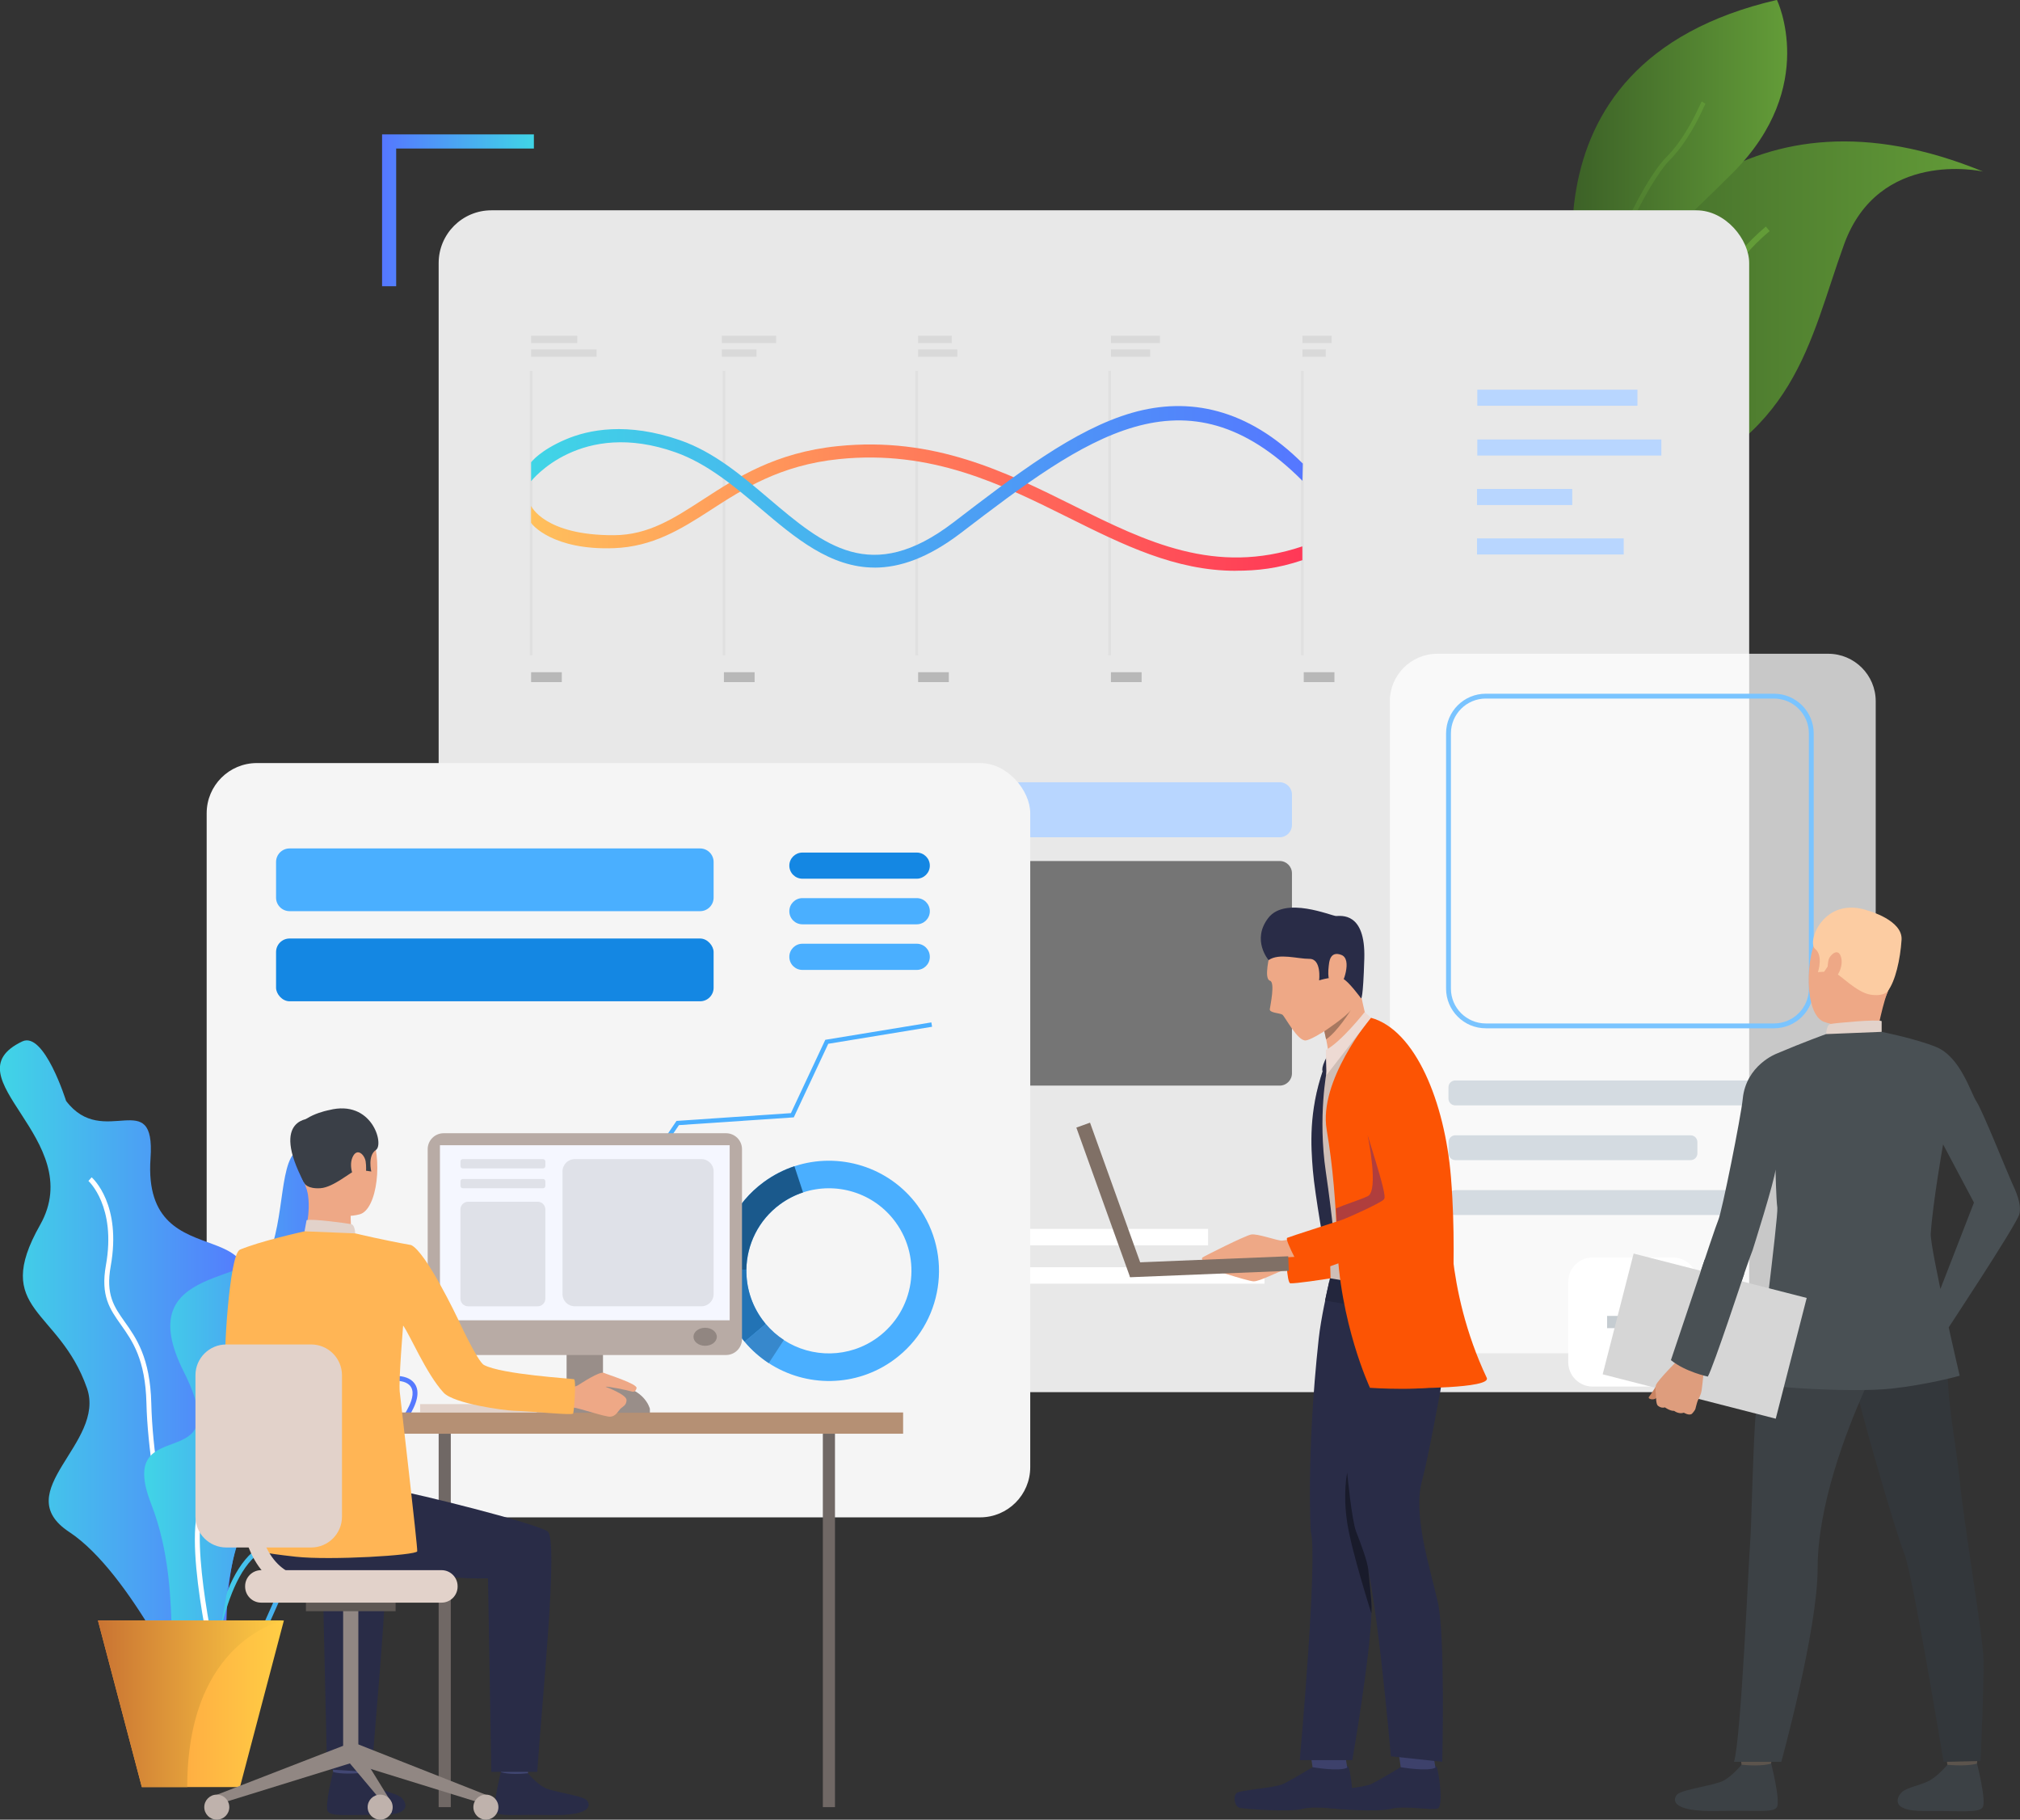 <svg xmlns="http://www.w3.org/2000/svg" xmlns:xlink="http://www.w3.org/1999/xlink" viewBox="0 0 421.26 379.4"><rect x="0" y="0" width="421.26" height="379.4" fill="#333333" stroke="none"/><defs><style>      .cls-1 {        fill: #e8e8e8;      }      .cls-1, .cls-2, .cls-3 {        mix-blend-mode: hard-light;      }      .cls-4 {        fill: #e0e0e0;      }      .cls-5 {        fill: #a77860;      }      .cls-6 {        fill: #d6d6d6;      }      .cls-7 {        fill: #5e5854;      }      .cls-8 {        fill: #c98462;      }      .cls-9 {        fill: #fccca2;      }      .cls-10 {        fill: #dfe1e8;      }      .cls-11 {        fill: #191b2b;      }      .cls-12 {        fill: url(#linear-gradient-8);      }      .cls-13 {        fill: url(#linear-gradient-7);      }      .cls-14 {        fill: url(#linear-gradient-5);      }      .cls-15 {        fill: url(#linear-gradient-6);      }      .cls-16 {        fill: url(#linear-gradient-9);      }      .cls-17 {        fill: url(#linear-gradient-4);      }      .cls-18 {        fill: url(#linear-gradient-3);      }      .cls-19 {        fill: url(#linear-gradient-2);      }      .cls-20 {        fill: #807066;      }      .cls-21 {        fill: #3c4145;      }      .cls-22 {        fill: #d9d9d9;      }      .cls-23 {        fill: #23263d;      }      .cls-24 {        fill: #b59074;      }      .cls-25 {        fill: #ccbdb7;      }      .cls-26 {        fill: #5c544d;      }      .cls-27 {        fill: url(#linear-gradient);      }      .cls-28 {        fill: #495054;      }      .cls-29 {        opacity: .73;      }      .cls-29, .cls-30 {        fill: #fff;      }      .cls-31 {        fill: #2273b5;      }      .cls-32 {        fill: #cfbeb6;      }      .cls-33 {        isolation: isolate;      }      .cls-34 {        fill: #fc5404;      }      .cls-35 {        fill: #1487e3;      }      .cls-36 {        fill: #292c47;      }      .cls-37 {        fill: #323657;      }      .cls-38 {        fill: #3d416b;      }      .cls-39 {        fill: #1a598c;      }      .cls-40 {        fill: #282b45;      }      .cls-41 {        fill: #b03e3d;      }      .cls-42 {        fill: #998e89;      }      .cls-2 {        fill: #f5f5f5;      }      .cls-43 {        fill: #33373b;      }      .cls-44 {        fill: #4aafff;      }      .cls-45 {        fill: url(#linear-gradient-10);      }      .cls-46 {        fill: url(#linear-gradient-11);      }      .cls-47 {        fill: url(#linear-gradient-12);      }      .cls-48 {        fill: url(#linear-gradient-13);      }      .cls-49 {        fill: url(#linear-gradient-14);      }      .cls-50 {        fill: url(#linear-gradient-15);      }      .cls-51 {        fill: url(#linear-gradient-16);      }      .cls-52 {        fill: #de9d7d;      }      .cls-53 {        fill: #e2d2ca;      }      .cls-54 {        fill: #b8b8b8;      }      .cls-55 {        fill: #3788cc;      }      .cls-56 {        fill: #ffb555;      }      .cls-3 {        fill: #757575;      }      .cls-57 {        fill: #918783;      }      .cls-58 {        fill: #918681;      }      .cls-59 {        fill: #7ac4ff;      }      .cls-60 {        fill: #c5ccd1;      }      .cls-61 {        fill: #d4dbe1;      }      .cls-62 {        fill: #424773;      }      .cls-63 {        fill: #bfb2ac;      }      .cls-64 {        fill: #3a3f47;      }      .cls-65 {        fill: #eea886;      }      .cls-66 {        fill: #b8d6ff;      }      .cls-67 {        fill: #eddad3;      }      .cls-68 {        fill: #706865;      }      .cls-69 {        fill: #b8aba5;      }      .cls-70 {        fill: #f5f7ff;      }    </style><linearGradient id="linear-gradient" x1="318.78" y1="67.39" x2="413.56" y2="67.39" gradientUnits="userSpaceOnUse"><stop offset="0" stop-color="#3c6127"></stop><stop offset="1" stop-color="#639c38"></stop></linearGradient><linearGradient id="linear-gradient-2" x1="-14432.15" y1="-6072.29" x2="-14432.15" y2="-6138.93" gradientTransform="translate(-14232.71 -5684.86) rotate(-135.46) scale(1 -1)" xlink:href="#linear-gradient"></linearGradient><linearGradient id="linear-gradient-3" x1="327.85" y1="38.78" x2="372.71" y2="38.78" xlink:href="#linear-gradient"></linearGradient><linearGradient id="linear-gradient-4" x1="-14500.41" y1="-4330.11" x2="-14500.41" y2="-4395.55" gradientTransform="translate(-14224.61 -4074.12) rotate(-147.46) scale(1 -1)" xlink:href="#linear-gradient"></linearGradient><linearGradient id="linear-gradient-5" x1="219.3" y1="257.94" x2="73" y2="257.94" gradientUnits="userSpaceOnUse"><stop offset="0" stop-color="#ffc05c"></stop><stop offset="1" stop-color="#ff3857"></stop></linearGradient><linearGradient id="linear-gradient-6" x1="219.3" y1="265.93" x2="73" y2="265.93" xlink:href="#linear-gradient-5"></linearGradient><linearGradient id="linear-gradient-7" x1="219.3" y1="273.93" x2="73" y2="273.93" xlink:href="#linear-gradient-5"></linearGradient><linearGradient id="linear-gradient-8" x1="0" y1="287.37" x2="53.15" y2="287.37" gradientUnits="userSpaceOnUse"><stop offset="0" stop-color="#40d5e6"></stop><stop offset="1" stop-color="#57f"></stop></linearGradient><linearGradient id="linear-gradient-9" x1="38.99" y1="317.02" x2="87.05" y2="317.02" xlink:href="#linear-gradient-8"></linearGradient><linearGradient id="linear-gradient-10" x1="43.1" y1="324.01" x2="79.17" y2="324.01" xlink:href="#linear-gradient-8"></linearGradient><linearGradient id="linear-gradient-11" x1="30.07" y1="294.98" x2="72.08" y2="294.98" xlink:href="#linear-gradient-8"></linearGradient><linearGradient id="linear-gradient-12" x1="20.43" y1="355.25" x2="59.2" y2="355.25" gradientUnits="userSpaceOnUse"><stop offset="0" stop-color="#ff9340"></stop><stop offset="1" stop-color="#ffce45"></stop></linearGradient><linearGradient id="linear-gradient-13" x1="20.43" y1="355.25" x2="59.2" y2="355.25" gradientUnits="userSpaceOnUse"><stop offset="0" stop-color="#c97332"></stop><stop offset="1" stop-color="#ffce45"></stop></linearGradient><linearGradient id="linear-gradient-14" x1="328.74" y1="254.15" x2="297.08" y2="254.15" gradientTransform="translate(-217.4 -210.3)" xlink:href="#linear-gradient-8"></linearGradient><linearGradient id="linear-gradient-15" x1="110.76" y1="105.85" x2="271.61" y2="105.85" xlink:href="#linear-gradient-5"></linearGradient><linearGradient id="linear-gradient-16" x1="110.76" y1="101.5" x2="271.69" y2="101.5" xlink:href="#linear-gradient-8"></linearGradient></defs><g class="cls-33"><g id="Layer_2" data-name="Layer 2"><g id="_&#x421;&#x43B;&#x43E;&#x439;_1" data-name="&#x421;&#x43B;&#x43E;&#x439; 1"><g><g><path class="cls-27" d="M327.25,70.33c-6.86,13.06-10.99,25.54-6.77,31.43.25.35.52.67.83.96,3.31,3.25,10.15,3.69,21.95-.25,31.4-10.49,33.99-31.37,41.31-51.51,7.22-19.88,28.45-15.31,28.99-15.19-48.96-20.07-74.68,12.42-86.31,34.55Z"></path><path class="cls-19" d="M320.48,101.76c.25.35.52.67.83.96,5.96-3.17,17.42-9.95,23.08-17.95,2.67-3.78,4.97-8.06,7.42-12.59,4.61-8.57,9.39-17.43,17.24-24l-.79-.94c-8.03,6.73-12.86,15.69-17.53,24.37-2.42,4.5-4.71,8.75-7.34,12.46-5.52,7.8-17.09,14.61-22.91,17.69Z"></path></g><g><path class="cls-18" d="M332.3,76.08c.32.91.52,1.43.54,1.48.12-.49.24-.97.36-1.44,5.23-20.8,10.84-22.7,28.27-40.2,17.83-17.9,9.1-35.94,9.1-35.94-57.22,13.25-41.6,66.48-38.28,76.08Z"></path><path class="cls-17" d="M332.3,76.08c.32.91.52,1.43.54,1.48.12-.49.24-.97.36-1.44-.85-18.27,11.26-39,14.91-42.64,3.78-3.77,6.27-9.1,7.2-11.11.16-.33.31-.65.35-.72l-.77-.49c-.08.12-.18.34-.41.83-.92,1.97-3.36,7.19-7.03,10.84-4.63,4.62-15.89,25.5-15.17,43.24Z"></path></g><rect class="cls-1" x="91.48" y="43.85" width="273.3" height="246.41" rx="11" ry="11"></rect><path class="cls-66" d="M212.75,163.1h54.12c1.41,0,2.56,1.15,2.56,2.56v6.35c0,1.41-1.15,2.56-2.56,2.56h-54.12c-1.41,0-2.56-1.15-2.56-2.56v-6.35c0-1.41,1.15-2.56,2.56-2.56Z"></path><path class="cls-3" d="M212.75,179.52h54.12c1.41,0,2.56,1.15,2.56,2.56v41.71c0,1.41-1.15,2.56-2.56,2.56h-54.12c-1.41,0-2.56-1.15-2.56-2.56v-41.71c0-1.41,1.15-2.56,2.56-2.56Z"></path><rect class="cls-66" x="308.08" y="81.25" width="33.4" height="3.35"></rect><rect class="cls-66" x="308.08" y="91.63" width="38.39" height="3.35"></rect><rect class="cls-66" x="308.02" y="101.95" width="19.86" height="3.35"></rect><rect class="cls-66" x="308.02" y="112.26" width="30.6" height="3.35"></rect><rect class="cls-30" x="105.79" y="256.22" width="146.15" height="3.43"></rect><rect class="cls-30" x="105.79" y="264.22" width="157.92" height="3.43"></rect><rect class="cls-30" x="105.79" y="272.22" width="102.47" height="3.43"></rect><rect class="cls-14" x="105.79" y="256.22" width="76.1" height="3.43"></rect><rect class="cls-15" x="105.79" y="264.22" width="82.23" height="3.43"></rect><rect class="cls-13" x="105.79" y="272.22" width="53.36" height="3.43"></rect><path class="cls-29" d="M299.74,136.31h81.53c5.46,0,9.9,4.44,9.9,9.9v126.06c0,5.46-4.44,9.9-9.9,9.9h-81.53c-5.46,0-9.9-4.44-9.9-9.9v-126.06c0-5.46,4.44-9.9,9.9-9.9Z"></path><path class="cls-61" d="M303.48,225.28h70.1c.78,0,1.41.63,1.41,1.41v2.37c0,.78-.63,1.41-1.41,1.41h-70.1c-.78,0-1.41-.63-1.41-1.41v-2.37c0-.78.63-1.41,1.41-1.41Z"></path><path class="cls-61" d="M303.49,236.71h49.08c.78,0,1.41.63,1.41,1.41v2.36c0,.78-.63,1.41-1.41,1.41h-49.07c-.78,0-1.41-.63-1.41-1.41v-2.36c0-.78.63-1.41,1.41-1.41Z"></path><path class="cls-61" d="M303.49,248.14h58.83c.78,0,1.41.63,1.41,1.41v2.37c0,.78-.63,1.41-1.41,1.41h-58.83c-.78,0-1.41-.63-1.41-1.41v-2.36c0-.78.63-1.41,1.41-1.41Z"></path><path class="cls-30" d="M332.13,262.18h16.76c2.8,0,5.08,2.28,5.08,5.08v16.76c0,2.8-2.28,5.08-5.08,5.08h-16.76c-2.8,0-5.08-2.28-5.08-5.08v-16.76c0-2.8,2.28-5.08,5.08-5.08Z"></path><rect class="cls-60" x="339.23" y="270.29" width="2.55" height="10.71"></rect><rect class="cls-60" x="339.23" y="270.29" width="2.55" height="10.71" transform="translate(616.15 -64.86) rotate(90)"></rect><g><rect class="cls-2" x="43.1" y="159.1" width="171.75" height="157.27" rx="10.46" ry="10.46"></rect><polygon class="cls-44" points="194.38 214.08 194.23 213.17 172.11 216.8 164.94 232.09 141.08 233.71 133.35 245.1 115.11 244.65 115.09 245.57 133.83 246.04 141.59 234.59 165.54 232.97 172.73 217.63 194.38 214.08"></polygon><path class="cls-35" d="M167.34,183.21h23.84c1.51,0,2.73-1.22,2.73-2.73h0c0-1.5-1.22-2.72-2.73-2.72h-23.84c-1.5,0-2.73,1.22-2.73,2.72h0c0,1.51,1.22,2.73,2.73,2.73Z"></path><path class="cls-44" d="M167.34,192.72h23.84c1.51,0,2.73-1.22,2.73-2.73h0c0-1.51-1.22-2.73-2.73-2.73h-23.84c-1.5,0-2.73,1.22-2.73,2.73h0c0,1.51,1.22,2.73,2.73,2.73Z"></path><path class="cls-44" d="M167.34,202.23h23.84c1.51,0,2.73-1.22,2.73-2.73h0c0-1.51-1.22-2.73-2.73-2.73h-23.84c-1.5,0-2.73,1.22-2.73,2.73h0c0,1.51,1.22,2.73,2.73,2.73Z"></path><path class="cls-44" d="M60.39,176.9h85.61c1.56,0,2.82,1.27,2.82,2.82v7.44c0,1.56-1.27,2.82-2.82,2.82H60.39c-1.56,0-2.82-1.27-2.82-2.82v-7.44c0-1.56,1.27-2.82,2.82-2.82Z"></path><rect class="cls-35" x="57.57" y="195.68" width="91.25" height="13.09" rx="2.82" ry="2.82"></rect><g><path class="cls-44" d="M191.39,251.41c-6.03-8.24-16.52-11.28-25.71-8.25-2.23.73-4.38,1.83-6.37,3.29-6.04,4.43-9.29,11.25-9.4,18.2-.07,4.82,1.37,9.7,4.43,13.89.3.42.62.82.95,1.21,1.48,1.77,3.19,3.26,5.04,4.47,7.77,5.06,18.18,5.09,26.1-.71,10.23-7.49,12.45-21.86,4.96-32.09ZM183.03,278.86c-5.94,4.35-13.74,4.33-19.57.54-1.39-.91-2.67-2.02-3.78-3.35-.25-.29-.48-.59-.71-.91-2.3-3.14-3.38-6.8-3.32-10.41.08-5.21,2.51-10.33,7.04-13.65,1.5-1.09,3.11-1.91,4.78-2.46,6.9-2.28,14.76,0,19.28,6.18,5.62,7.67,3.95,18.44-3.72,24.06Z"></path><path class="cls-39" d="M155.65,264.73l-5.75-.08c.1-6.95,3.35-13.78,9.4-18.2,2-1.46,4.15-2.55,6.37-3.29l1.8,5.46c-1.67.55-3.28,1.37-4.78,2.46-4.53,3.32-6.97,8.43-7.04,13.65Z"></path><path class="cls-31" d="M159.69,276.05l-4.4,3.7c-.33-.39-.64-.79-.95-1.21-3.07-4.19-4.51-9.07-4.43-13.89l5.75.08c-.05,3.61,1.02,7.27,3.32,10.41.23.31.47.62.71.91Z"></path><path class="cls-55" d="M160.33,284.21c-1.85-1.21-3.55-2.7-5.04-4.47l4.4-3.7c1.11,1.33,2.39,2.45,3.78,3.35l-3.14,4.81Z"></path></g></g><g><path class="cls-12" d="M4.64,217.14c4.58-2.19,9.14,12.4,9.14,12.4,7.79,10.29,18.68-3.4,17.61,11.99-1.86,26.92,30.99,8.47,15.83,36.58-15.16,28.11,13.38,15.89,3.96,38.56-9.42,22.67,2.79,49.7-11.38,38.59,0,0-12.48-27.36-25.35-35.83-12.87-8.47,7.71-18.51,3.68-30.01-5.85-16.7-19.94-16.05-9.78-34,10.16-17.95-19.3-30.82-3.73-38.27Z"></path><path class="cls-30" d="M44.3,344.95c-6.14-4.32-13.33-34.43-13.76-52.36-.22-9.19-2.94-13.01-5.33-16.39-2.29-3.23-4.27-6.01-3.12-12.41,2.2-12.23-3.59-17.51-3.65-17.56l.67-.76c.26.22,6.29,5.67,3.98,18.51-1.08,5.98.7,8.48,2.94,11.65,2.36,3.32,5.29,7.46,5.52,16.95.46,19.25,7.81,47.67,13.33,51.55l-.58.83Z"></path><path class="cls-16" d="M46.6,347.18c-.79,0-1.65-.09-2.6-.28-2.37-.48-3.92-1.73-4.61-3.71-1.66-4.74,2.18-12.43,5.29-16.14.05-.06,5.26-6.43,4.71-15.26-.09-1.48-.25-2.85-.38-4.06-.39-3.49-.67-6.02.83-7.71,1.32-1.49,3.88-2.13,8.54-2.15,8.18-.04,11.41-3.42,14.01-6.14,1.1-1.16,2.15-2.25,3.41-2.94h0c4.07-2.22,8.39-2.55,10.26-.78.89.84,1.64,2.49.17,5.57-1.34,2.81-3.09,4.59-4.49,6.02-1.89,1.93-3.13,3.2-2.48,5.73.15.59.33,1.2.5,1.8,1.26,4.31,2.69,9.2-4.69,12.51-1.57.7-2.99,1.26-4.25,1.76-5.15,2.02-8.26,3.24-11.77,10.65-.68,1.43-1.28,2.79-1.86,4.11-2.77,6.27-4.86,11.01-10.58,11.01ZM76.28,289.68c-1.13.62-2.07,1.6-3.16,2.75-2.73,2.86-6.13,6.42-14.74,6.46-4.29.02-6.69.58-7.78,1.81-1.2,1.35-.94,3.68-.58,6.92.14,1.22.29,2.6.39,4.11.58,9.25-4.72,15.71-4.94,15.98-3.08,3.67-6.57,10.98-5.12,15.15.57,1.62,1.87,2.65,3.86,3.05,6.95,1.4,8.87-2.94,12.04-10.14.58-1.32,1.19-2.69,1.87-4.13,3.68-7.77,7.12-9.12,12.32-11.16,1.25-.49,2.66-1.04,4.21-1.74,6.57-2.95,5.39-7.01,4.13-11.3-.18-.61-.36-1.23-.51-1.83-.79-3.09.77-4.68,2.74-6.7,1.42-1.45,3.03-3.09,4.3-5.75.67-1.39,1.22-3.29.05-4.39-1.54-1.46-5.44-1.05-9.08.93h0Z"></path><path class="cls-45" d="M44.11,353.04l-1.01-.05c.05-.95,1.33-23.42,10.35-30,9.9-7.21,13.02-14.97,14.5-20.17,1.75-6.13,10.66-7.77,11.04-7.84l.18,1c-.09.02-8.67,1.6-10.24,7.12-1.53,5.35-4.73,13.31-14.88,20.71-8.63,6.29-9.92,29-9.94,29.23Z"></path><path class="cls-46" d="M64.74,239.81c-6.41-2.2-5.08,10.16-7.79,19.3-2.71,9.14-30.14,3.99-18.63,26.89,11.51,22.9-14.56,7.66-6.77,27.64,7.79,19.98.68,41.35,9.14,35.92,8.47-5.44,4.76-30.6,13.56-33.59,8.81-2.99,10.24-6.48,1.52-14.6-8.72-8.13,22.84-16.2,15.06-32.61-7.79-16.41,1.31-26.4-6.1-28.94Z"></path><path class="cls-30" d="M44.62,348.6c-.81-3.42-7.69-33.52-1.27-37.16,5.66-3.21,5.52-15.68,4.64-27.46-.78-10.43,12.61-15.3,13.18-15.5l.34.96c-.13.05-13.23,4.82-12.51,14.47.91,12.1,1,24.93-5.15,28.42-4.88,2.76-.39,26.96,1.76,36.04l-.99.23Z"></path><polygon class="cls-47" points="59.2 337.88 50.04 372.61 29.58 372.61 20.43 337.88 59.2 337.88"></polygon><path class="cls-48" d="M59.2,337.88s-20.15,3.78-20.15,34.73h-9.46l-9.16-34.73h38.77Z"></path></g><polygon class="cls-49" points="111.34 28.02 111.34 30.97 82.62 30.97 82.62 59.68 79.68 59.68 79.68 28.02 111.34 28.02"></polygon><g><rect class="cls-53" x="87.61" y="292.76" width="28.84" height="1.71"></rect><rect class="cls-68" x="91.47" y="298.93" width="2.53" height="77.86" transform="translate(185.48 675.72) rotate(180)"></rect><rect class="cls-25" x="111.94" y="292.28" width="20.05" height="2.45"></rect><rect class="cls-42" x="118.16" y="271.41" width="7.59" height="23.06"></rect><rect class="cls-24" x="77.26" y="294.5" width="111.08" height="4.43"></rect><path class="cls-56" d="M55.94,267.71s-1.21,17.04,2.11,19.08c2.09,1.28,10.4,5.59,10.15,6.39-.25.81-4.69,7.19-4.69,7.19,0,0-15.97-10.52-16.49-13.83-.5-3.24.79-24.95,2.98-25.95,1.64-.75,2.51-.13,4.58,1.41,2.91,2.16,1.35,5.71,1.35,5.71Z"></path><path class="cls-62" d="M75.59,366.16s-.5,3.45-.56,3.96-5.52-.3-5.52-.3l-.44-4.1s5.84-.04,6.53.44Z"></path><path class="cls-36" d="M75.09,369.69s1.73,2.08,3.4,2.98c1.67.91,4.3,1.26,5.29,2.2.71.68,2.6,3.59-4.35,3.53-6.95-.06-10.3.41-11.05-.71-.74-1.12,1.08-8.24,1.08-8.24,0,0,1.65.59,5.62.23Z"></path><path class="cls-62" d="M110.59,366.19s-.5,3.45-.56,3.97c-.06.52-5.52-.31-5.52-.31l-.44-4.1s5.84-.04,6.53.44Z"></path><path class="cls-36" d="M110.09,369.72s1.73,2.08,3.4,2.98c1.67.91,7.83,1.65,8.82,2.59.71.68,1.9,3.4-7.88,3.15-6.95-.18-10.3.41-11.05-.71-.74-1.12,1.08-8.24,1.08-8.24,0,0,1.55.63,5.62.23Z"></path><path class="cls-36" d="M57.97,306.61s19.86,3.36,24.35,4.06c4.49.71,28.81,6.76,31.85,8.6,2.42,1.47-1.27,36.72-2.13,50.17h-9.58l-.69-40.35c-11.5.29-19.7-2.69-28.07-1.42-8.37,1.27-15.35,3.08-20.67-4.06,0,0-.2-15.46,4.95-17.02Z"></path><path class="cls-36" d="M77.55,369.49l-9.34-.58-.91-39.8c-4.95.12-6.65-.19-10.65-.67l-7.54-17.52c6.61,1.32,27.77,6.66,30.59,8.37,2.42,1.47-1.3,36.75-2.16,50.21Z"></path><path class="cls-65" d="M67.12,232.17s7.28-2.01,10.06,3.64c2.78,5.65,1.52,16.37-2.15,17.37-3.67,1.01-8.95-.15-10.47-3.67-1.52-3.52-2.74-8.52-2.37-11.75.36-3.24,3-4.82,4.94-5.59Z"></path><path class="cls-65" d="M73.12,252.06s-.08,4.3.39,5.21c.47.92-10.14.69-10.14.69,0,0,1.67-5.16.72-9.56-.94-4.35,9.02,3.66,9.02,3.66Z"></path><path class="cls-64" d="M63.53,246.77s.57,1.15,3.31.97c2.75-.19,6.37-3.5,7.54-3.8s1.24-.96,1.24-.96l.62,1.1,1.19.18s-.81-3.32.96-4.49c1.77-1.17-.8-10.59-9.75-8.32,0,0-6.84,1.25-6.93,5.07-.09,3.82.5,8.23,1.83,10.25Z"></path><path class="cls-53" d="M74.07,257.16s-.03-1.75-.82-1.92c-.79-.17-8.34-1.21-9.32-.82l-.42,2.31s1.88,1.15,10.56.43Z"></path><path class="cls-65" d="M76.26,242.2c-.2-1.43-1.83-3.08-2.77-.85-.93,2.24.63,5.49,1.68,5.32,1.05-.17,1.37-2.52,1.09-4.47Z"></path><path class="cls-37" d="M105.69,277.85s0,0-.01,0c.05.02.06.03.01,0Z"></path><path class="cls-64" d="M64.99,233.2s-8.88-.42-1.55,13.44l1.55-13.44Z"></path><polygon class="cls-57" points="45.22 374.21 45.88 376.06 73.78 367.42 72.44 363.66 45.22 374.21"></polygon><rect class="cls-57" x="71.56" y="335.76" width="3.17" height="30.33"></rect><rect class="cls-7" x="63.8" y="334.15" width="18.7" height="1.79"></rect><polygon class="cls-57" points="101.33 374.21 100.67 376.06 72.76 367.42 73.99 363.42 101.33 374.21"></polygon><polygon class="cls-57" points="81.67 375.87 81.67 378.03 72.76 367.42 73.99 363.42 81.67 375.87"></polygon><circle class="cls-63" cx="101.33" cy="376.79" r="2.61"></circle><path class="cls-63" d="M81.89,376.79c0,1.44-1.17,2.61-2.61,2.61s-2.61-1.17-2.61-2.61,1.17-2.61,2.61-2.61,2.61,1.17,2.61,2.61Z"></path><path class="cls-63" d="M47.82,376.79c0,1.44-1.17,2.61-2.61,2.61s-2.61-1.17-2.61-2.61,1.17-2.61,2.61-2.61,2.61,1.17,2.61,2.61Z"></path><path class="cls-53" d="M54.46,327.38h37.63c1.84,0,3.34,1.5,3.34,3.34v.09c0,1.84-1.5,3.34-3.34,3.34h-37.63c-1.84,0-3.34-1.5-3.34-3.34v-.09c0-1.84,1.5-3.34,3.34-3.34Z"></path><rect class="cls-68" x="171.6" y="298.93" width="2.53" height="77.86"></rect><path class="cls-69" d="M92.52,236.28h58.89c1.84,0,3.33,1.49,3.33,3.33v39.58c0,1.84-1.49,3.33-3.33,3.33h-58.89c-1.84,0-3.33-1.49-3.33-3.33v-39.58c0-1.84,1.49-3.33,3.33-3.33Z"></path><rect class="cls-70" x="91.75" y="238.78" width="60.42" height="36.5"></rect><path class="cls-58" d="M149.49,278.72c0,1.04-1.09,1.88-2.44,1.88s-2.43-.84-2.43-1.88,1.09-1.88,2.43-1.88,2.44.84,2.44,1.88Z"></path><path class="cls-42" d="M135.53,294.56v-.82s-1.16-5.12-9.34-5.12-8.02,5.94-8.02,5.94h17.36Z"></path><path class="cls-65" d="M118.07,289.38s1.78-.14,2.43-.53c.65-.39,4.55-3.01,5.46-2.6.92.42,7.01,2.29,6.79,3.18-.21.89-.77.8-1.21.65-.43-.16-4.85-1.09-5.24-.93,0,0,4.34,1.59,4.36,2.74.02,1.16-.91,1.44-1.32,1.88-.41.44-.91,1.52-2.03,1.61-1.12.08-6.58-1.82-7.71-1.9-1.12-.09-3.21.07-3.35-.11-.14-.18,1.8-3.97,1.8-3.97Z"></path><path class="cls-56" d="M85.71,259.59c-5.67-1-11.63-2.43-11.63-2.43l-10.56-.43s-9.69,2.13-13.5,3.86c-.36.16-.36,8.64-1.36,10.87l3.16,6.67s1.83,13.22,2.21,19.1c.17,2.7-.49,26.09-.49,26.09,0,0,.95.47,8.15,1.26,7.2.79,25.21-.29,25.32-1.14.11-.85-3.49-31.69-3.65-33.28-.24-2.45.71-13.78.71-13.78,1.36,1.82,4.82,10.06,8.43,13.98,2.12,2.31,12.63,3.72,14.61,3.78,4.31.14,12.18,1,12.41.58.18-.25.69-6.98.19-7.15-.43-.14-15.04-.98-18.78-2.97-1.37-.73-5.46-9.65-5.46-9.65,0,0-6.63-13.97-9.76-15.37Z"></path><path class="cls-53" d="M47.18,280.32h17.72c3.54,0,6.42,2.88,6.42,6.42v29.49c0,3.54-2.88,6.42-6.42,6.42h-17.72c-3.54,0-6.42-2.88-6.42-6.42v-29.49c0-3.54,2.88-6.42,6.42-6.42Z"></path><path class="cls-53" d="M65.91,332.47c-4.5,0-8.16-1.51-10.86-4.5-6.11-6.74-5.01-18.6-4.96-19.1.09-.93.93-1.62,1.86-1.52.93.09,1.62.92,1.52,1.86-.01.13-.99,10.88,4.1,16.49,2.06,2.27,4.79,3.37,8.33,3.37.94,0,1.7.76,1.7,1.7s-.76,1.7-1.7,1.7Z"></path><path class="cls-10" d="M96.51,241.68h16.74c.26,0,.48.21.48.48v.97c0,.26-.21.48-.48.48h-16.74c-.26,0-.48-.21-.48-.48v-.97c0-.26.21-.48.48-.48Z"></path><path class="cls-10" d="M96.51,245.82h16.74c.26,0,.48.21.48.48v.97c0,.26-.21.48-.48.48h-16.74c-.26,0-.48-.21-.48-.48v-.97c0-.26.21-.48.48-.48Z"></path><path class="cls-10" d="M97.64,250.56h14.48c.89,0,1.61.72,1.61,1.61v18.59c0,.89-.72,1.61-1.61,1.61h-14.49c-.89,0-1.61-.72-1.61-1.61v-18.59c0-.89.72-1.61,1.61-1.61Z"></path><path class="cls-10" d="M119.85,241.68h26.43c1.4,0,2.54,1.14,2.54,2.54v25.6c0,1.4-1.14,2.54-2.54,2.54h-26.43c-1.4,0-2.54-1.14-2.54-2.54v-25.6c0-1.4,1.14-2.54,2.54-2.54Z"></path></g><g><rect class="cls-4" x="110.48" y="77.31" width=".57" height="59.34"></rect><rect class="cls-4" x="150.69" y="77.31" width=".57" height="59.34"></rect><rect class="cls-4" x="190.9" y="77.31" width=".57" height="59.34"></rect><rect class="cls-4" x="231.11" y="77.31" width=".57" height="59.34"></rect><rect class="cls-4" x="271.33" y="77.31" width=".56" height="59.34"></rect><rect class="cls-54" x="110.76" y="140.16" width="6.4" height="2.06"></rect><rect class="cls-22" x="110.76" y="69.99" width="9.63" height="1.55"></rect><rect class="cls-22" x="110.76" y="72.85" width="13.66" height="1.54"></rect><rect class="cls-22" x="150.54" y="69.99" width="11.31" height="1.55"></rect><rect class="cls-22" x="150.54" y="72.85" width="7.23" height="1.54"></rect><rect class="cls-22" x="191.47" y="69.99" width="7.01" height="1.55"></rect><rect class="cls-22" x="191.47" y="72.85" width="8.17" height="1.54"></rect><rect class="cls-22" x="231.68" y="69.99" width="10.21" height="1.55"></rect><rect class="cls-22" x="231.68" y="72.85" width="8.17" height="1.54"></rect><rect class="cls-22" x="271.61" y="69.99" width="6.1" height="1.55"></rect><rect class="cls-22" x="271.61" y="72.85" width="4.88" height="1.54"></rect><rect class="cls-54" x="150.97" y="140.16" width="6.4" height="2.06"></rect><rect class="cls-54" x="191.47" y="140.16" width="6.4" height="2.06"></rect><rect class="cls-54" x="231.68" y="140.16" width="6.4" height="2.06"></rect><rect class="cls-54" x="271.89" y="140.16" width="6.4" height="2.06"></rect><path class="cls-50" d="M257.67,119.01c-12.54,0-23.45-5.42-34.81-11.07-14.03-6.98-28.54-14.19-47.88-12.22-12.35,1.26-20.09,6.29-26.93,10.72-6.19,4.02-12.04,7.55-19.97,7.85-12.81.49-17.25-4.98-17.33-5.31v-3.51h0c.02.06,2.81,6.19,17.31,6.12,7.14-.04,12.41-3.46,18.52-7.42,7.09-4.6,15.13-9.82,28.12-11.15,20.11-2.05,34.97,5.34,49.35,12.49,15.04,7.48,29.4,14.5,47.55,8.41v2.88c-5.17,1.74-9.31,2.2-13.94,2.2Z"></path><path class="cls-51" d="M182.39,118.34c-9.26,0-16.6-6.23-23.79-12.32-5.45-4.62-11.11-9.35-17.63-11.68-19.92-7.11-30.11,5.88-30.21,5.99v-3.95c.11-.13,1.93-2.5,7.19-4.75,4.79-2.05,12.82-3.69,23.91.17,7.02,2.44,12.85,7.38,18.49,12.17,11.44,9.7,21.32,18.07,38.47,4.96,12.99-9.94,25.24-19.41,37.3-22.87,11.79-3.38,24.08-.91,35.58,10.6l-.08,3.59c-24.44-24.55-45.25-8.99-71.16,10.82-6.86,5.25-12.78,7.28-18.07,7.28Z"></path></g><path class="cls-59" d="M369.96,214.4h-60.11c-4.56,0-8.28-3.71-8.28-8.28v-53.2c0-4.57,3.71-8.28,8.28-8.28h60.11c4.56,0,8.28,3.71,8.28,8.28v53.2c0,4.57-3.71,8.28-8.28,8.28ZM309.85,145.65c-4.01,0-7.27,3.26-7.27,7.27v53.2c0,4.01,3.26,7.27,7.27,7.27h60.11c4.01,0,7.27-3.26,7.27-7.27v-53.2c0-4.01-3.26-7.27-7.27-7.27h-60.11Z"></path><g><path class="cls-26" d="M405.57,364.04s.54,3.82.61,4.39c.07.57,6.06-.34,6.06-.34l.48-4.54s-6.41-.05-7.15.49Z"></path><path class="cls-21" d="M406.12,367.95s-1.9,2.3-3.73,3.3c-1.84,1-4.72,1.4-5.8,2.44-.78.75-2.85,3.97,4.77,3.91,7.62-.07,11.3.46,12.12-.78.82-1.24-1.18-9.12-1.18-9.12,0,0-1.8.65-6.16.26Z"></path><path class="cls-26" d="M362.65,364.04s.55,3.82.61,4.39c.07.57,6.06-.34,6.06-.34l.49-4.54s-6.41-.05-7.16.49Z"></path><path class="cls-21" d="M363.2,367.95s-1.9,2.3-3.73,3.3c-1.83,1-8.59,1.83-9.67,2.86-.78.75-2.08,3.76,8.64,3.48,7.62-.2,11.3.46,12.11-.78.82-1.24-1.18-9.12-1.18-9.12,0,0-1.7.7-6.16.26Z"></path><path class="cls-43" d="M403.44,265.53s3.19,9.47,2.77,17.63c-.42,8.16,1.65,17.09,2.49,25.61.94,9.5,4.8,32,4.94,37.08.14,5.08-.6,21.32-.6,21.32l-7.72.18s-6.48-39.33-8.16-43.34c-1.68-4.01-10.01-32.62-10.29-35.83-.28-3.21,16.57-22.64,16.57-22.64Z"></path><path class="cls-21" d="M370.98,267.21s-4.24,22.37-4.8,27.36-.93,24.17-1.21,27.29c-.28,3.12-1.87,40.85-3.36,45.48h9.87s7.58-27.43,7.58-40.4,5.85-28.21,9.63-36.77c3.78-8.56,12.43-8.76,14.75-24.65,0,0-29.31-3.35-32.46,1.68Z"></path><path class="cls-65" d="M391.04,190.78s-7.78-2.91-11.37,3.02c-3.59,5.92-3.24,17.78.68,19.24,3.92,1.46,9.81.7,11.82-3.01,2.01-3.71,3.82-9.06,3.73-12.64-.09-3.58-2.82-5.57-4.87-6.6Z"></path><path class="cls-65" d="M381.66,212.67s.32,2.04-.21,3.04c-.52,1,9.79,1.03,9.79,1.03,0,0,.83-5.46,2.42-10.08,1.59-4.62-12,6.01-12,6.01Z"></path><path class="cls-9" d="M393.66,206.66s-.71,1.17-3.61.72c-2.9-.46-6.45-4.32-7.66-4.74s-1.22-1.14-1.22-1.14l-.76,1.11-1.29.08s1.17-3.45-.6-4.86c-1.77-1.41,1.84-11.19,11.15-7.93,0,0,7.15,1.97,6.89,6.04-.26,4.07-1.3,8.7-2.9,10.73Z"></path><path class="cls-53" d="M380.84,215.6s.03-1.92.9-2.1c.87-.18,9.61-1.02,10.67-.6v2.24s-2.06,1.27-11.58.47Z"></path><path class="cls-65" d="M381.36,200.03c.16-.68,1.9-2.63,2.56-.54.66,2.09-1,4.89-1.93,4.65-.93-.24-1.04-2.38-.63-4.11Z"></path><path class="cls-28" d="M380.84,215.6s-4.79,1.72-10.33,4.08c0,0-6.38,2.38-7.07,9.43-.37,3.74-4.35,23.59-5.1,25.27s-9.58,28.66-9.89,29.22c-.31.56,7.2,3.68,7.7,3.43.5-.25,8.55-24.61,9.36-26.41,0,0,4.63-14.6,4.76-16.78,0,0,.13,6.21.38,7.95.25,1.74-4.12,35.56-4,36.49.12.93,19.86,2.12,27.76,1.25,7.9-.87,14.27-2.69,14.27-2.69,0,0-6.22-26.69-6.03-29.65.42-6.45,2.57-18.59,2.57-18.59l6.44,12.14-8.24,21.21,1.89,6.45s15.32-23.15,15.82-25.27c.5-2.11-.75-4.81-1.56-6.55-.81-1.74-6.12-15-7.36-16.86-1.24-1.87-3.35-9.34-8.43-11.42-4.25-1.74-11.38-3.16-11.38-3.16l-11.58.47Z"></path><rect class="cls-6" x="336.86" y="265.6" width="37.26" height="25.99" transform="translate(80.34 -79.57) rotate(14.38)"></rect><path class="cls-8" d="M345.31,289.09s-1.03,1.67-1.41,2.14c-.38.48.93.77,1.48.29.56-.48-.08-2.44-.08-2.44Z"></path><path class="cls-52" d="M352.83,294.79s.61-.63.74-1.04c0,0,.18-.76.34-1.29.05-.17.1-.31.14-.41.17-.38.67-1.16.82-2.19.16-1.03.61-5.65.61-5.65l-2.79-.71-2.25-.47s-4.85,4.84-5.11,5.78c-.03.09-.04.18-.06.27-.14.82.1,1.49.07,1.93,0,.16.01,1.77.39,2.07.52.42,1.05.5,1.48.36,0,0,1.05.77,1.93.73,0,0,.95.75,2.02.38,0,0,1.05.65,1.66.25Z"></path><path class="cls-28" d="M363.74,265.58s-6.41,19.4-7.58,21.44c0,0-4.7-.99-7.7-3.43l7.03-20.94,8.25,2.93Z"></path></g><g><path class="cls-65" d="M270.42,265.11s-1.9-.21-2.8-.17c-.9.05-4.88,2.28-6.22,2.22-1.34-.07-10.3-2.99-10.71-3.23-.42-.23.11-.88.11-.88l19.82-1.94-.2,3.99Z"></path><path class="cls-34" d="M286.35,233.16l2.05,20.88s.89,2.58-4.95,3.53c-5.97.97-15.29,3-15.29,3,0,0,.15,6.96.94,7,2.27.12,19.21-2.75,25.92-4.16,5.32-1.12,1.99-29.59,1.99-29.59l-10.65-.66Z"></path><path class="cls-65" d="M270.14,258.09s-1.85.5-2.75.58c-.89.08-5.16-1.53-6.48-1.27-1.32.26-9.74,4.49-10.12,4.78-.38.29.24.85.24.85l19.89-1.02-.79-3.92Z"></path><path class="cls-36" d="M292.11,368.46s-4.12,2.5-5.99,3.44c-1.87.94-9.17,1.28-9.89,1.98-.71.7-.42,2.88.79,3.08,1.21.21,10.1.91,13.06.18,2.95-.73,8.51.37,9.73-.06,1.22-.43.35-7.04-.14-8.52-.49-1.48-7.56-.1-7.56-.1Z"></path><path class="cls-38" d="M291.73,365.76l.38,2.7s5.57.97,7.24.1l-.45-2.81h-7.17Z"></path><path class="cls-36" d="M280.76,271.11c-.16,1.87-.28,5.95-.37,10.23-.02.95-.04,1.91-.05,2.87-.11,5.77-.16,11.11-.16,11.11.27,7.26,1.42,22.96,3.58,26.49,2.91,4.76,6.3,44.38,6.3,44.38l10.71,1.15s.66-26.49-.94-33.4c-1.79-7.72-5.22-18.25-3.26-25.28,1.23-4.41,3.8-18.6,3.8-18.6,0,0,2.74-15.96-.1-28.21-.71-3.06-19.5,9.27-19.5,9.27Z"></path><path class="cls-36" d="M273.72,368.46s-4.12,2.5-5.99,3.44c-1.87.94-9.17,1.28-9.89,1.98-.71.7-.42,2.88.79,3.08,1.21.21,10.1.91,13.06.18,2.95-.73,8.51.37,9.73-.06,1.22-.43.35-7.04-.14-8.52-.49-1.48-7.56-.1-7.56-.1Z"></path><path class="cls-38" d="M273.34,365.76l.38,2.7s5.57.97,7.24.1l-.45-2.81h-7.16Z"></path><path class="cls-36" d="M271.04,366.99h10.98s3.69-21.23,3.99-30.59h0c.03-1.02.03-1.89-.03-2.59-.16-1.98-.4-4.16-.61-6.41,0-.02,0-.03,0-.05-.65-6.7-1.12-14.05,1.1-19.03,1.86-4.18,6.48-17.85,6.48-17.85,0,0,5.05-15.39,4.03-27.92-.26-3.13-19.77,4.74-19.77,4.74-.43,1.83-1.73,7.57-2.2,11.83-2.64,24.34-1.65,40.2-1.65,40.2,1.51,5.38-2.3,47.67-2.3,47.67Z"></path><path class="cls-32" d="M278.89,215.4s-3.81,9.06-4.6,13.91,2.43,18.13,2.58,20.87c.45,8.51.66,17.93.66,17.93l18.59,8.29s1.97-7.57,3.3-16.82c1.32-9.25.34-17.26-.49-22.58-2.59-16.7-13.04-24.77-13.04-24.77l-7,3.18Z"></path><path class="cls-65" d="M264.79,199.1s-1.29,4.99.06,5.38c1.11.33.06,5.17-.04,5.94-.1.77,2.06.79,2.61,1.13.54.35,3.2,5.62,4.92,5.38,1.72-.25,8.63-4.74,10.16-7.39,1.53-2.65.84-12.73-1.54-16.47-2.38-3.74-13.88-2.69-16.17,6.03Z"></path><path class="cls-65" d="M275.28,211.39s.13.49.33,1.24c.08.32.17.68.27,1.08.07.3.15.62.23.95.03.12.06.24.09.36.13.55.25,1.13.37,1.7.3,1.47.52,2.89.48,3.7-.1,2.23,7.84-8.3,7.84-8.3,0,0-1.85-6.96-2.66-14.97-.81-8.01-6.93,14.25-6.93,14.25Z"></path><path class="cls-36" d="M264.55,200.17s-3.6-4.16-.06-8.77c3.53-4.61,13.18-.42,14.15-.41.97.01,6.15-.92,5.88,8.85-.25,8.69-.67,8.32-.67,8.32,0,0-2.68-3.65-3.8-4.1-1.75-.71-4.95.35-4.95.35,0,0,.54-4.51-2.03-4.49-2.57.01-6.28-1.25-8.51.26Z"></path><path class="cls-65" d="M277.1,201.4c.08-.62.17-3.22,2.61-2.31,2.44.91.18,6.33-.17,6.48-.35.15-3.07,1.03-2.44-4.17Z"></path><path class="cls-23" d="M276.34,271.13s.85-4.01,1.02-4.61l25.08,4.17-.25,3.24s-18.08-1.08-25.85-2.8Z"></path><path class="cls-34" d="M302.52,251.07s-1.34,17.45,7.53,36.2c1.08,2.29-16.61,2.17-16.61,2.17l9.08-38.37Z"></path><path class="cls-34" d="M276.67,235.54c.33,1.92.61,3.87.86,5.82h0c.49,3.88.82,7.77,1.04,11.56.02.4.04.79.06,1.18.03.64.06,1.27.09,1.9.03.84.06,1.67.09,2.5.5,17.26,6.89,30.86,6.89,30.86,0,0,12.68.87,15.94-.91,0,0,2.28-19.44,1.24-38.65-.08-1.48-.18-2.97-.3-4.44h0c-1.29-15.56-7.37-30.61-16.69-33.16-.22.21-10.95,13.2-9.22,23.32Z"></path><rect class="cls-20" x="235.63" y="262.58" width="33.12" height="3.03" transform="translate(514.84 517.79) rotate(177.68)"></rect><rect class="cls-20" x="214.96" y="248.66" width="33.12" height="3.03" transform="translate(74.32 552.64) rotate(-109.76)"></rect><path class="cls-11" d="M280.95,317.47c.93,6.04,4.96,18.65,5.05,18.93.03-1.02.03-1.89-.03-2.59-.16-1.98-.4-4.16-.61-6.41,0-.02,0-.03,0-.05-.21-1.96-1.61-5.57-2.55-8.02-.94-2.47-1.86-12.28-1.86-12.28,0,0-.94,4.3,0,10.4Z"></path><path class="cls-5" d="M276.18,215.01c.13.55.25,1.13.37,1.7,2.34-1.6,5.02-5.87,5.19-6.14-.95,1.38-5.48,4.39-5.55,4.44Z"></path><path class="cls-41" d="M278.63,251.94c.02.39.04.77.06,1.15.03.62.06,1.24.09,1.86,2.85-.58,8.25-2.03,9.88-4.91,2.22-3.93-3.31-13.11-3.43-13.3.05.25,2.37,11.54,0,12.67-1.53.73-4.72,1.72-6.6,2.54Z"></path><path class="cls-40" d="M276.72,223.11s-1.93,9.66-.23,21.19c1.42,9.65,1.97,16.58,1.97,16.58l-.71,2.72-1.3-2.09s-2.24-12.36-2.66-17.5c-.42-5.18-.87-12.15,2.13-20.95l.8.05Z"></path><path class="cls-40" d="M276.84,223.12s-.24.31-.62.43c-.39.12-1.04-.43.57-3.39l.05,2.96Z"></path><path class="cls-67" d="M284.6,211.01s-4.9,6.23-8.11,7.92l.13,5.24,9.28-11.96-1.3-1.21Z"></path><path class="cls-34" d="M295.23,228.11c-.38-2.38-3.16-12.51-8.88-11.02-5.72,1.49-4.11,8.38-2.86,13.58,1.31,5.43,5.99,18.56,5.17,19.38-.82.82-7.44,3.82-8.89,4.32-1.44.5-10.63,3.41-11.33,3.72-.69.3,3.55,7.81,3.55,7.81,0,0,22.89-7.8,26.77-10.33,3.88-2.52-3.52-27.44-3.52-27.44Z"></path></g></g></g></g></g></svg>